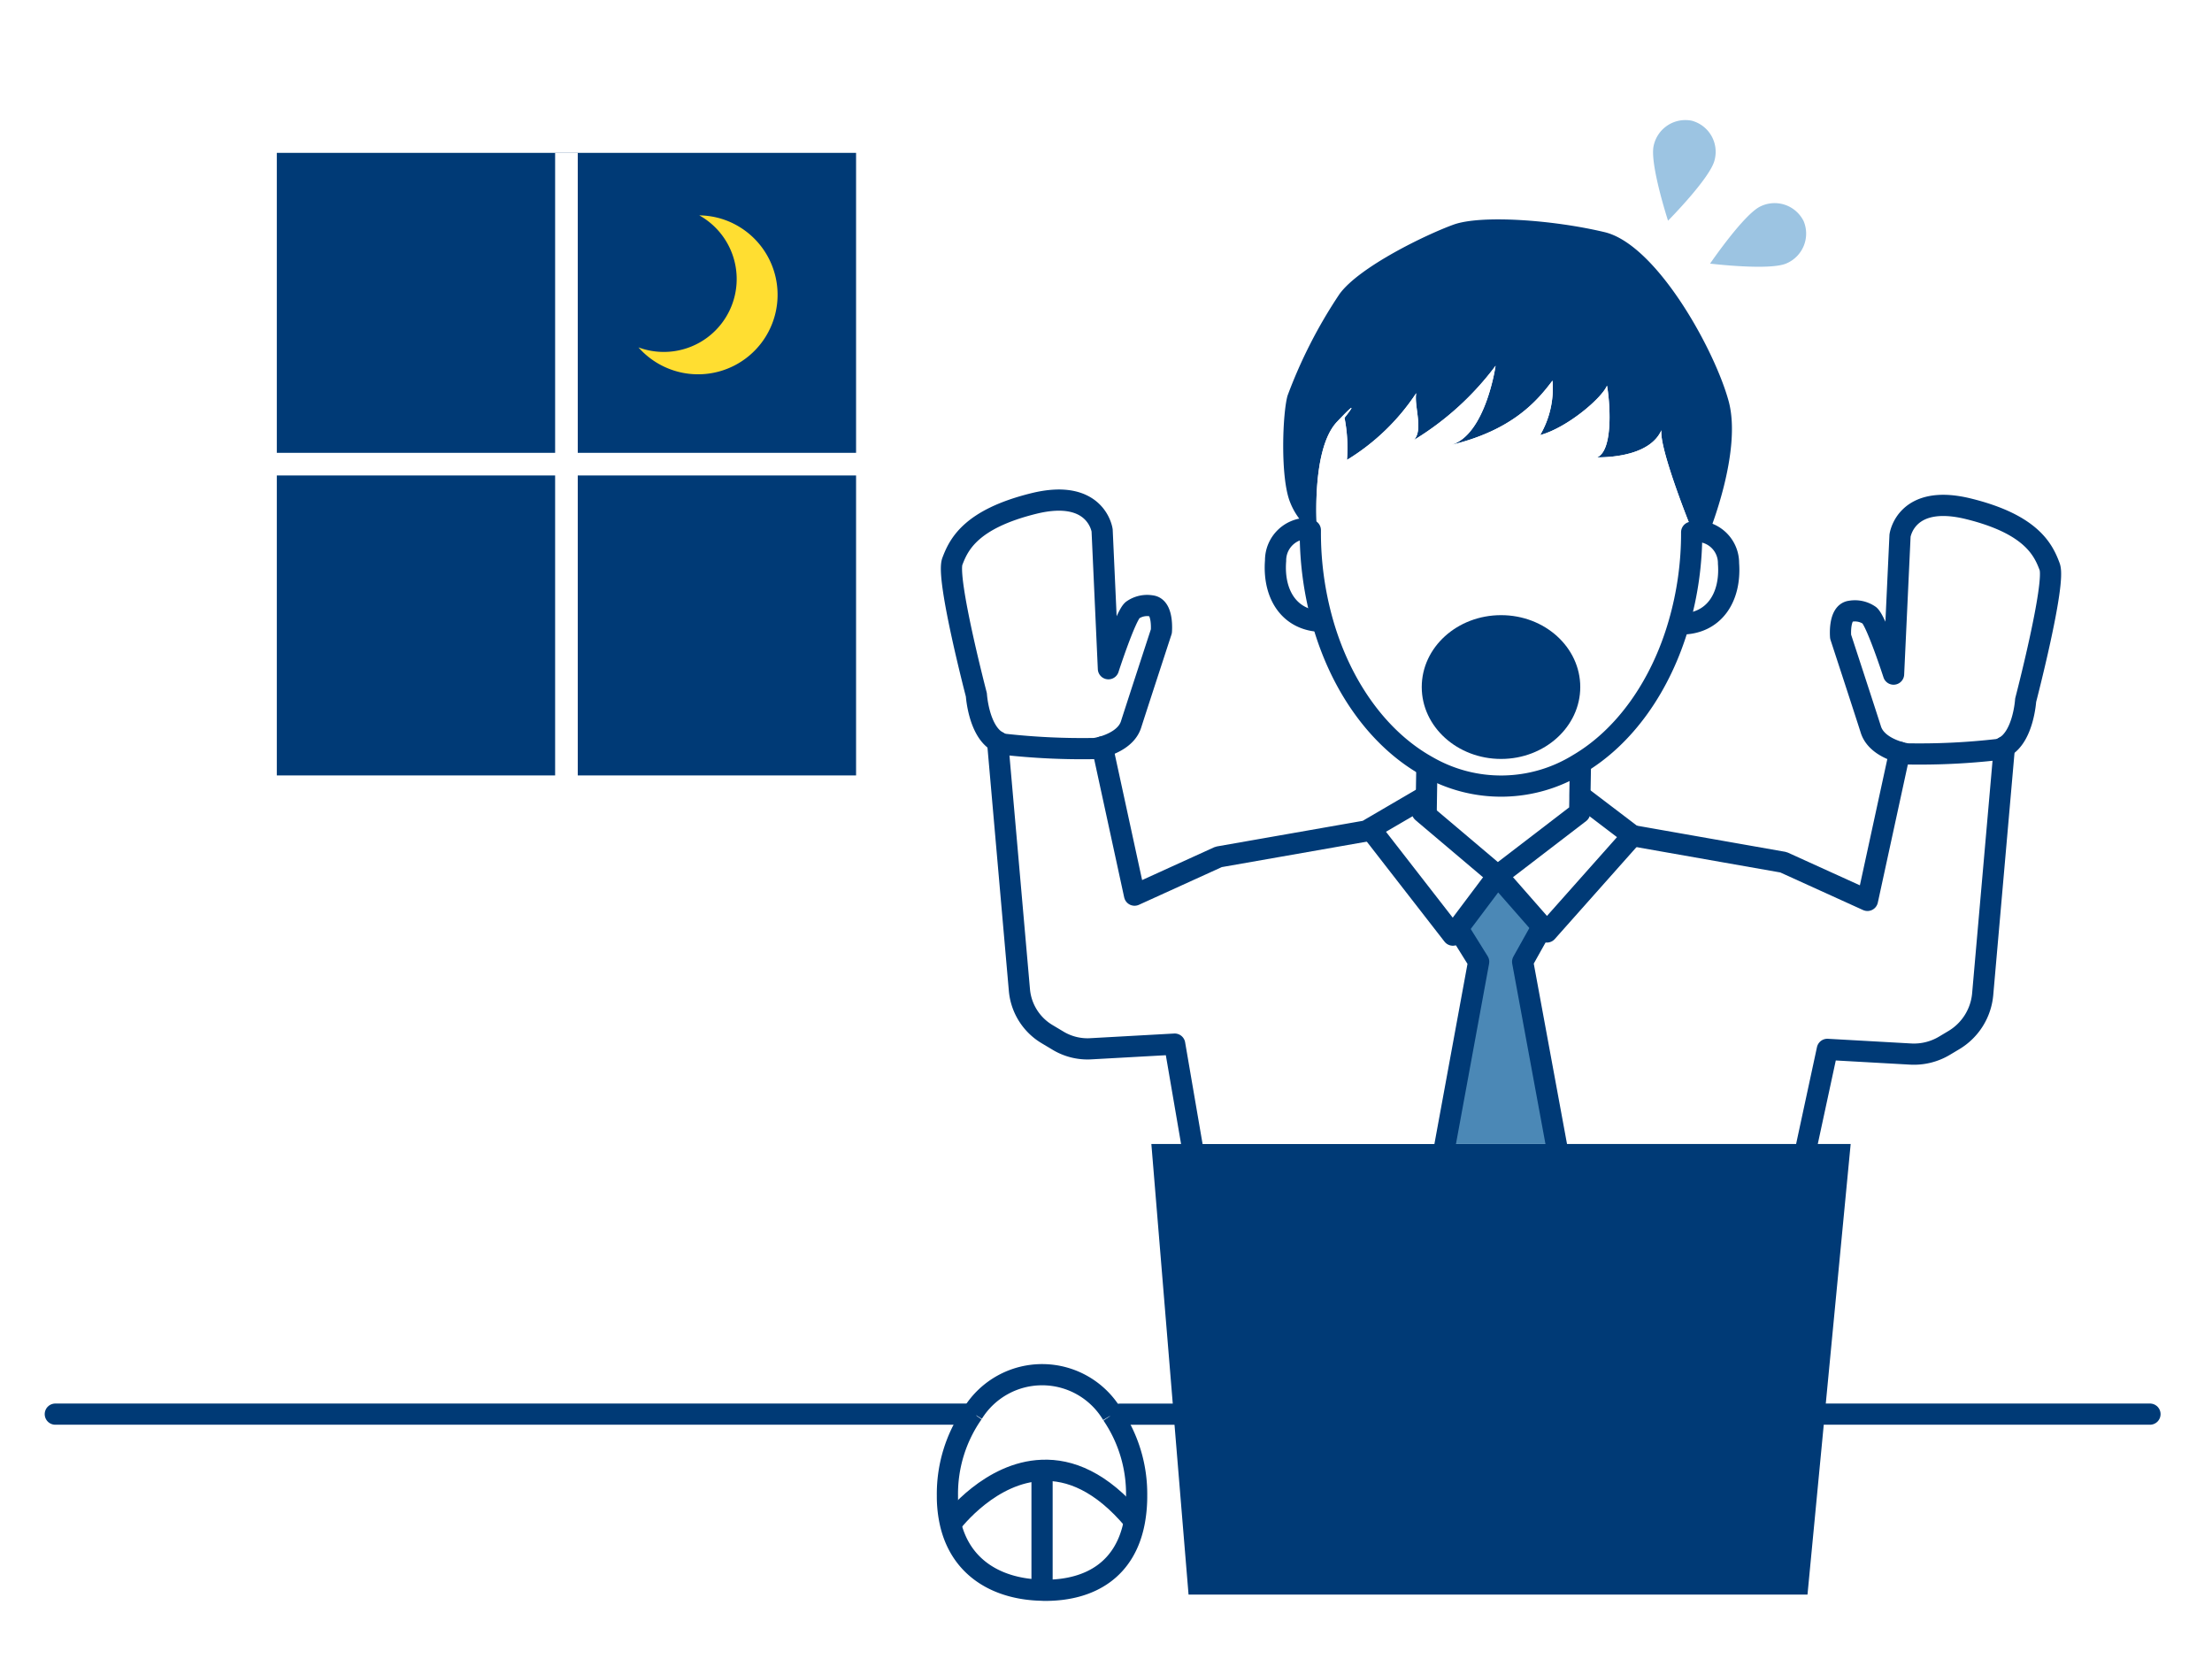 <svg xmlns="http://www.w3.org/2000/svg" width="240" height="180" viewBox="0 0 240 180">
  <defs>
    <style>
      .cls-1 {
        fill: #fff;
      }

      .cls-2 {
        fill: #003a76;
      }

      .cls-3 {
        fill: #9cc4e2;
      }

      .cls-4 {
        fill: #0d6e87;
      }

      .cls-5 {
        fill: #4b88b6;
      }

      .cls-6, .cls-7 {
        fill: none;
        stroke: #003a76;
        stroke-width: 2.3px;
      }

      .cls-6 {
        stroke-linecap: round;
        stroke-linejoin: round;
      }

      .cls-7 {
        stroke-miterlimit: 10;
      }

      .cls-8 {
        fill: #ffde31;
      }
    </style>
  </defs>
  <g id="img_point01" transform="translate(-198 -469)">
    <rect id="長方形_1673" data-name="長方形 1673" class="cls-1" width="240" height="180" transform="translate(198 469)"/>
    <g id="img_point01-2" data-name="img_point01" transform="translate(204 482.011)">
      <path id="パス_2104" data-name="パス 2104" class="cls-1" d="M439.556,204.069c.683,1.835-2.607,14.479-2.607,14.479s-.241,3.9-2.3,5.062a2.192,2.192,0,0,1-.76.291,74.569,74.569,0,0,1-9.808.469,8.048,8.048,0,0,1-.8-.177c-.988-.291-2.633-.975-3.114-2.43-.683-2.151-3.291-10.112-3.291-10.112s-.228-2.607,1.076-2.759a2.774,2.774,0,0,1,2.063.456c.772.7,2.607,6.366,2.607,6.366l.7-15.023s.608-4.594,7.43-2.911S438.872,202.221,439.556,204.069Z" transform="translate(-223.17 -155.585)"/>
      <path id="パス_2105" data-name="パス 2105" class="cls-1" d="M399.5,250.316l-2.354,26.819a6.469,6.469,0,0,1-3.138,5l-1.038.62a6.456,6.456,0,0,1-3.67.886l-9.011-.506L378.07,293.4h-27.2l-3.645-19.77,2.088-3.734.063-.051.481.557,9.29-10.454,16.377,2.885,9.112,4.139,3.493-16.074a8.056,8.056,0,0,0,.8.177,74.571,74.571,0,0,0,9.808-.468A2.193,2.193,0,0,0,399.5,250.316Z" transform="translate(-188.021 -182.29)"/>
      <path id="パス_2106" data-name="パス 2106" class="cls-2" d="M268.3,366.621l-2.417-29.312h75.875l-2.81,29.312L337.073,386.2H269.919l-.645-7.784Z" transform="translate(-146.962 -226.2)"/>
      <path id="パス_2107" data-name="パス 2107" class="cls-3" d="M398.445,133.159a3.511,3.511,0,0,1-1.861,4.581c-1.81.81-8.29.025-8.29.025s3.683-5.391,5.48-6.214A3.51,3.51,0,0,1,398.445,133.159Z" transform="translate(-208.751 -122.175)"/>
      <path id="パス_2108" data-name="パス 2108" class="cls-2" d="M297.487,168.278a7.459,7.459,0,0,1-1.975-2.86c-1.076-2.7-.81-9.682-.265-11.556a52.846,52.846,0,0,1,5.632-11.011c2.152-2.962,9.4-6.454,12.365-7.53s10.745-.532,16.39.81,11.948,12.758,13.467,18.339c1.493,5.493-2.164,14.377-2.164,14.377a3.916,3.916,0,0,0-1.405-.278l-.772-1.012s-3.215-8.05-2.949-9.936c-1.177,2.62-5.113,2.949-6.986,2.949,1.873-.8,1.341-6.442,1.076-7.784-.544,1.342-4.3,4.569-7.252,5.366a10.1,10.1,0,0,0,1.342-5.911c-1.62,2.151-4.3,5.379-11.024,6.986,3.772-1.076,4.847-8.594,4.847-8.594a31.431,31.431,0,0,1-8.872,8.062c1.076-1.076,0-3.759.266-5.1a23.871,23.871,0,0,1-7.518,7.252,16.98,16.98,0,0,0-.266-4.569s2.151-2.683-.81.43-2.151,12.251-2.151,12.251a4.063,4.063,0,0,1-.747-.493A2.632,2.632,0,0,1,297.487,168.278Z" transform="translate(-161.545 -123.957)"/>
      <path id="パス_2109" data-name="パス 2109" class="cls-1" d="M386.85,206.544c.278,3.708-1.582,6.569-5.151,6.569l-.228-.063a35.208,35.208,0,0,0,1.379-9.885l.3-.127h.139l.3.392,1.1-.114A3.443,3.443,0,0,1,386.85,206.544Z" transform="translate(-205.307 -158.426)"/>
      <path id="パス_2110" data-name="パス 2110" class="cls-3" d="M380,113.044a3.494,3.494,0,0,1,2.468,4.278c-.456,1.936-5.049,6.569-5.049,6.569s-2.013-6.2-1.557-8.138A3.515,3.515,0,0,1,380,113.044Z" transform="translate(-202.439 -112.957)"/>
      <path id="パス_2111" data-name="パス 2111" class="cls-4" d="M386.556,203.316l-1.1.114-.3-.392A3.916,3.916,0,0,1,386.556,203.316Z" transform="translate(-207.164 -158.426)"/>
      <path id="パス_2112" data-name="パス 2112" class="cls-1" d="M302.03,194.555a35.626,35.626,0,0,1-1.316-9.669v-.228a4.062,4.062,0,0,0,.747.493s-.8-9.125,2.151-12.251.81-.43.81-.43a16.98,16.98,0,0,1,.266,4.569,23.872,23.872,0,0,0,7.518-7.252c-.266,1.342.81,4.025-.266,5.1a31.432,31.432,0,0,0,8.872-8.062s-1.076,7.518-4.847,8.594c6.72-1.608,9.4-4.835,11.024-6.986a10.1,10.1,0,0,1-1.342,5.911c2.949-.8,6.708-4.025,7.252-5.366.265,1.342.8,6.986-1.076,7.784,1.873,0,5.809-.329,6.986-2.949-.265,1.886,2.949,9.936,2.949,9.936l.772,1.012h-.139l-.3.127a35.209,35.209,0,0,1-1.379,9.885c-1.962,6.821-5.911,12.34-10.91,15.276a15.983,15.983,0,0,1-16.378.24C308.181,207.376,304.03,201.668,302.03,194.555Zm19.377,14.922c4.746,0,8.593-3.493,8.593-7.8s-3.848-7.8-8.593-7.8-8.606,3.493-8.606,7.8S316.648,209.477,321.407,209.477Z" transform="translate(-164.544 -140.147)"/>
      <path id="パス_2113" data-name="パス 2113" class="cls-1" d="M356.375,265.7l-9.29,10.454-.481-.557-4.873-5.556,8.91-6.834.025-1.493h.468Z" transform="translate(-185.248 -188.044)"/>
      <path id="パス_2114" data-name="パス 2114" class="cls-1" d="M342.466,254.1l.215.354-.051,3v.417l-.025,1.494-8.91,6.834-7.885-6.67.139-.164.025-1.658.051-3.253.063-.114a15.984,15.984,0,0,0,16.378-.24Z" transform="translate(-177.212 -184.2)"/>
      <path id="パス_2115" data-name="パス 2115" class="cls-2" d="M342.32,229.26c0,4.3-3.848,7.8-8.593,7.8s-8.606-3.493-8.606-7.8,3.848-7.8,8.606-7.8S342.32,224.957,342.32,229.26Z" transform="translate(-176.863 -167.727)"/>
      <path id="パス_2116" data-name="パス 2116" class="cls-5" d="M338.661,287.871l3.645,19.769H330.257l3.632-19.769-2.177-3.493-.1-.076.278-.38,4.05-5.392,4.873,5.556-.063.051Z" transform="translate(-179.456 -196.531)"/>
      <path id="パス_2117" data-name="パス 2117" class="cls-1" d="M319.76,263.2l7.885,6.67-4.05,5.392-.278.38-.519.683-8.91-11.467-.063-.076,5.822-3.4h.278l-.025,1.658Z" transform="translate(-171.162 -187.876)"/>
      <path id="パス_2118" data-name="パス 2118" class="cls-1" d="M282.217,269.556l2.177,3.493-3.632,19.77h-27.49l-1.86-10.834-9.1.506a6.2,6.2,0,0,1-3.506-.848l-1.228-.734a6.2,6.2,0,0,1-3.012-4.784L232.2,249.166a2.194,2.194,0,0,0,.759.291,76.179,76.179,0,0,0,9.809.456,8.086,8.086,0,0,0,.8-.177l3.493,16.086,9.125-4.151,16.365-2.873.139-.1,8.91,11.467.519-.683Z" transform="translate(-129.961 -181.71)"/>
      <path id="パス_2119" data-name="パス 2119" class="cls-1" d="M296.839,202.868a35.626,35.626,0,0,0,1.316,9.669c-3.544-.038-5.379-2.885-5.088-6.581a3.473,3.473,0,0,1,3.544-3.506,2.629,2.629,0,0,0,.228.19Z" transform="translate(-160.669 -158.129)"/>
      <path id="パス_2120" data-name="パス 2120" class="cls-1" d="M243.792,207.724c1.3.152,1.076,2.759,1.076,2.759s-2.607,7.973-3.29,10.112c-.468,1.456-2.114,2.139-3.114,2.43a8.083,8.083,0,0,1-.8.177,76.181,76.181,0,0,1-9.809-.456,2.194,2.194,0,0,1-.759-.291c-2.063-1.164-2.3-5.075-2.3-5.075s-3.291-12.644-2.607-14.479,2-4.594,8.809-6.278,7.442,2.911,7.442,2.911l.683,15.01s1.835-5.67,2.607-6.353A2.743,2.743,0,0,1,243.792,207.724Z" transform="translate(-124.86 -155)"/>
      <path id="パス_2121" data-name="パス 2121" class="cls-1" d="M231.474,398.236c-5.544.2-9.556,5.341-9.923,5.835a13.043,13.043,0,0,1-.342-3.088,15.244,15.244,0,0,1,2.759-8.948,8.85,8.85,0,0,1,15.124.152,15.3,15.3,0,0,1,2.645,8.8,15.144,15.144,0,0,1-.228,2.721l-.051-.012C237.9,399.426,234.461,398.11,231.474,398.236Z" transform="translate(-124.414 -251.715)"/>
      <path id="パス_2122" data-name="パス 2122" class="cls-1" d="M251.922,414.261l.051.012c-.949,5.291-4.8,7.544-9.694,7.544a3.031,3.031,0,0,1-.342-.013v-13C244.923,408.679,248.365,410,251.922,414.261Z" transform="translate(-134.876 -262.285)"/>
      <path id="パス_2123" data-name="パス 2123" class="cls-1" d="M231.823,408.814v13c-4.645-.089-8.746-2.253-9.923-7.163C222.267,414.155,226.279,409.017,231.823,408.814Z" transform="translate(-124.762 -262.293)"/>
      <g id="グループ_1165" data-name="グループ 1165" transform="translate(0 41.25)">
        <line id="線_309" data-name="線 309" class="cls-6" x2="35.286" transform="translate(191.984 99.171)"/>
        <path id="パス_2124" data-name="パス 2124" class="cls-6" d="M259.084,396.5h6.328" transform="translate(-143.531 -297.326)"/>
        <line id="線_310" data-name="線 310" class="cls-6" x2="98.796" transform="translate(0 99.171)"/>
        <path id="パス_2125" data-name="パス 2125" class="cls-6" d="M342.088,203.062a35.209,35.209,0,0,1-1.379,9.885c-1.962,6.821-5.911,12.34-10.91,15.276a15.983,15.983,0,0,1-16.378.24c-5.24-2.911-9.391-8.619-11.391-15.732a35.627,35.627,0,0,1-1.316-9.669v-.228" transform="translate(-164.544 -199.573)"/>
        <path id="パス_2126" data-name="パス 2126" class="cls-6" d="M423.28,224.193c-.988-.291-2.633-.975-3.114-2.43-.683-2.151-3.291-10.112-3.291-10.112s-.228-2.607,1.076-2.759a2.774,2.774,0,0,1,2.063.456c.772.7,2.607,6.366,2.607,6.366l.7-15.023s.608-4.594,7.43-2.911,8.125,4.442,8.808,6.29-2.607,14.479-2.607,14.479-.241,3.9-2.3,5.062a2.192,2.192,0,0,1-.76.291,74.569,74.569,0,0,1-9.808.469A8.048,8.048,0,0,1,423.28,224.193Z" transform="translate(-223.17 -196.835)"/>
        <path id="パス_2127" data-name="パス 2127" class="cls-6" d="M326.167,254.814l-.051,3.253-.025,1.658" transform="translate(-177.354 -225.811)"/>
        <path id="パス_2128" data-name="パス 2128" class="cls-6" d="M325.248,259.649l.278.24,7.885,6.67,8.91-6.834.025-1.493v-.418l.051-3" transform="translate(-176.928 -225.811)"/>
        <path id="パス_2129" data-name="パス 2129" class="cls-6" d="M319.646,261.382l-5.822,3.4.063.076,8.91,11.467.519-.683.278-.38,4.05-5.392,4.873,5.556.481.557,9.29-10.454-5.24-3.987" transform="translate(-171.162 -229.126)"/>
        <path id="パス_2130" data-name="パス 2130" class="cls-6" d="M371.3,260.541l16.377,2.886,9.113,4.139,3.493-16.074" transform="translate(-200.173 -224.134)"/>
        <path id="パス_2131" data-name="パス 2131" class="cls-6" d="M430.623,250.316l-2.354,26.819a6.469,6.469,0,0,1-3.138,5l-1.038.62a6.456,6.456,0,0,1-3.67.886l-9.011-.506L409.2,293.4l-.3,1.43" transform="translate(-219.148 -223.54)"/>
        <path id="パス_2132" data-name="パス 2132" class="cls-6" d="M238.464,223.026c1-.291,2.645-.974,3.114-2.43.683-2.139,3.29-10.112,3.29-10.112s.228-2.607-1.076-2.759a2.743,2.743,0,0,0-2.063.468c-.772.683-2.607,6.353-2.607,6.353l-.683-15.01s-.62-4.607-7.442-2.911-8.113,4.442-8.809,6.278,2.607,14.479,2.607,14.479.24,3.91,2.3,5.075a2.194,2.194,0,0,0,.759.291,76.181,76.181,0,0,0,9.809.456A8.083,8.083,0,0,0,238.464,223.026Z" transform="translate(-124.86 -196.25)"/>
        <path id="パス_2133" data-name="パス 2133" class="cls-6" d="M284.131,259.378l-16.365,2.873-9.125,4.151-3.493-16.086" transform="translate(-141.544 -223.54)"/>
        <path id="パス_2134" data-name="パス 2134" class="cls-6" d="M232.2,249.166l2.367,26.958a6.2,6.2,0,0,0,3.012,4.784l1.228.734a6.2,6.2,0,0,0,3.506.848l9.1-.506,1.86,10.834.241,1.43" transform="translate(-129.961 -222.96)"/>
        <path id="パス_2135" data-name="パス 2135" class="cls-7" d="M239.093,396.444a15.3,15.3,0,0,1,2.645,8.8,15.143,15.143,0,0,1-.228,2.721c-.949,5.291-4.8,7.544-9.694,7.544a3.031,3.031,0,0,1-.342-.013c-4.645-.089-8.746-2.253-9.923-7.163a13.044,13.044,0,0,1-.342-3.088,15.244,15.244,0,0,1,2.759-8.948" transform="translate(-124.414 -297.223)"/>
        <path id="パス_2136" data-name="パス 2136" class="cls-7" d="M226.781,392.035a8.85,8.85,0,0,1,15.124.152" transform="translate(-127.226 -292.966)"/>
        <path id="パス_2137" data-name="パス 2137" class="cls-7" d="M221.823,414.678l.038-.038c.367-.494,4.379-5.632,9.923-5.835,2.987-.126,6.429,1.19,9.986,5.455" transform="translate(-124.723 -303.535)"/>
        <path id="パス_2138" data-name="パス 2138" class="cls-7" d="M241.936,408.763V421.8" transform="translate(-134.875 -303.518)"/>
        <path id="パス_2139" data-name="パス 2139" class="cls-7" d="M383.387,203.038h.139a3.916,3.916,0,0,1,1.405.278,3.443,3.443,0,0,1,2.151,3.228c.278,3.708-1.582,6.569-5.151,6.569" transform="translate(-205.539 -199.676)"/>
        <path id="パス_2140" data-name="パス 2140" class="cls-7" d="M296.751,202.45h-.139a3.473,3.473,0,0,0-3.544,3.506c-.291,3.7,1.544,6.544,5.088,6.581h.063" transform="translate(-160.669 -199.379)"/>
        <path id="パス_2141" data-name="パス 2141" class="cls-6" d="M349.314,289.852l-2.088,3.734,3.645,19.769.62,3.379" transform="translate(-188.021 -243.496)"/>
        <path id="パス_2142" data-name="パス 2142" class="cls-6" d="M331.08,290.337l2.177,3.493L329.625,313.6l-.62,3.379" transform="translate(-178.824 -243.741)"/>
      </g>
      <g id="グループ_1170" data-name="グループ 1170" transform="translate(23.863 3.574)">
        <g id="グループ_1166" data-name="グループ 1166" transform="translate(0.171 0)">
          <rect id="長方形_990" data-name="長方形 990" class="cls-2" width="62.849" height="67.548"/>
        </g>
        <g id="グループ_1167" data-name="グループ 1167" transform="translate(39.414 6.782)">
          <path id="パス_2143" data-name="パス 2143" class="cls-8" d="M163.787,134.736a8.585,8.585,0,0,0-3.663-.869,7.909,7.909,0,0,1-6.6,14.324,8.626,8.626,0,1,0,10.258-13.455Z" transform="translate(-153.529 -133.867)"/>
        </g>
        <g id="グループ_1168" data-name="グループ 1168" transform="translate(30.368 0)">
          <rect id="長方形_991" data-name="長方形 991" class="cls-1" width="2.455" height="67.683"/>
        </g>
        <g id="グループ_1169" data-name="グループ 1169" transform="translate(0 32.547)">
          <rect id="長方形_992" data-name="長方形 992" class="cls-1" width="2.455" height="63.719" transform="translate(0 2.455) rotate(-90)"/>
        </g>
      </g>
    </g>
  </g>
</svg>

